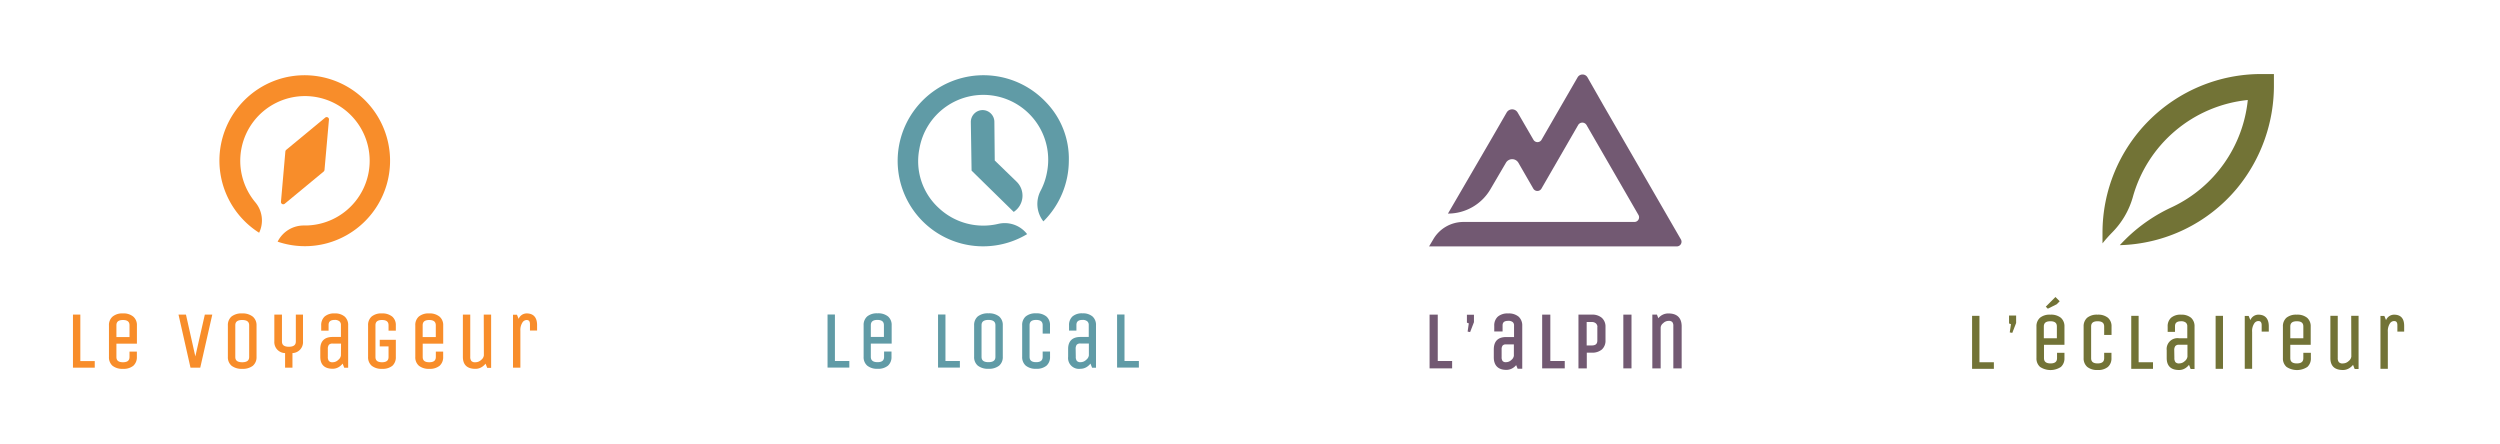 <?xml version="1.0" encoding="UTF-8"?> <svg xmlns="http://www.w3.org/2000/svg" id="Calque_1" data-name="Calque 1" viewBox="0 0 600 106.57"><defs><style>.cls-1{fill:#725972;}.cls-2{fill:#727336;}.cls-3{fill:#609ba6;}.cls-4{fill:#f88d2a;}</style></defs><polygon class="cls-1" points="345.06 75.51 343.1 75.51 343.1 88.41 348.51 88.41 348.51 86.64 345.06 86.64 345.06 75.51"></polygon><polygon class="cls-1" points="352.06 77.44 352.51 77.61 352.23 79.58 352.83 79.7 353.75 77.32 353.75 75.53 352.06 75.53 352.06 77.44"></polygon><path class="cls-1" d="M361.94,75.23a3.53,3.53,0,0,0-2.47.77,2.83,2.83,0,0,0-.85,2.19v1.36h2V78.11c0-.51.16-1.11,1.36-1.11a1.61,1.61,0,0,1,1.07.3,1,1,0,0,1,.32.81v2.78h-1.86c-2,0-3,1-3,3v1.88c0,1.94,1.05,3,3,3a2.93,2.93,0,0,0,1.58-.45,3.27,3.27,0,0,0,.79-.69l.35.86h1.11V78.19a2.84,2.84,0,0,0-.87-2.19A3.64,3.64,0,0,0,361.94,75.23Zm1.39,10.16a1.55,1.55,0,0,1-.61,1,1.79,1.79,0,0,1-1.25.53,1,1,0,0,1-.84-.27,1.47,1.47,0,0,1-.24-.92V83.85a1.47,1.47,0,0,1,.24-.92,1,1,0,0,1,.84-.27h1.86Z"></path><polygon class="cls-1" points="372.08 75.51 370.12 75.51 370.12 88.41 375.54 88.41 375.54 86.64 372.08 86.64 372.08 75.51"></polygon><path class="cls-1" d="M382,75.51h-3.17v12.9h2V84.64H382a3.56,3.56,0,0,0,2.46-.77,2.83,2.83,0,0,0,.86-2.19V78.47a2.81,2.81,0,0,0-.87-2.18A3.5,3.5,0,0,0,382,75.51Zm1.36,3v3.21c0,.82-.42,1.19-1.36,1.19h-1.2V77.28H382a1.48,1.48,0,0,1,1,.32A1.12,1.12,0,0,1,383.38,78.47Z"></path><rect class="cls-1" x="389.6" y="75.51" width="1.96" height="12.9"></rect><path class="cls-1" d="M400.45,75.23A3,3,0,0,0,398,76.38l-.33-.87h-1.11v12.9h2V78.57a1.47,1.47,0,0,1,.6-1,1.85,1.85,0,0,1,1.31-.56,1.15,1.15,0,0,1,.88.28,1.39,1.39,0,0,1,.25.91V88.41h2V78.19C403.54,76.25,402.47,75.23,400.45,75.23Z"></path><path class="cls-1" d="M403.4,57.43l-4.11-7.11-14.44-25L381,18.57a1.37,1.37,0,0,0-2.38,0l-3.89,6.73-4.76,8.25a1.12,1.12,0,0,1-1.94,0L364.23,27a1.52,1.52,0,0,0-2.63,0l-3.76,6.51L347.51,51.26h0a11.8,11.8,0,0,0,10.19-5.84l3.72-6.35a1.73,1.73,0,0,1,3,0L368,45.28a1.13,1.13,0,0,0,1.94,0L378.76,30a1.16,1.16,0,0,1,2,0l12.47,21.59a1.12,1.12,0,0,1-1,1.68h-41a8.37,8.37,0,0,0-7.25,4.18l-1,1.68h59.35A1.12,1.12,0,0,0,403.4,57.43Z"></path><path class="cls-2" d="M542.69,17.77A38.08,38.08,0,0,0,504.6,55.85v2.56c.79-1,1.58-1.86,2.35-2.65a19.68,19.68,0,0,0,4.91-8.39A32,32,0,0,1,539.47,24a32,32,0,0,1-18.19,25.71,39.11,39.11,0,0,0-10.84,7.4c-.64.63-1.2,1.2-1.69,1.73a37.89,37.89,0,0,0,28.11-13.61,38.73,38.73,0,0,0,8.88-25V17.77Z"></path><polygon class="cls-2" points="475.07 75.8 473.3 75.8 473.3 88.52 478.53 88.52 478.53 86.94 475.07 86.94 475.07 75.8"></polygon><polygon class="cls-2" points="482.17 77.63 482.63 77.8 482.34 79.78 482.95 79.89 483.87 77.52 483.87 75.72 482.17 75.72 482.17 77.63"></polygon><path class="cls-2" d="M492.07,75.52a3.63,3.63,0,0,0-2.47.74,2.69,2.69,0,0,0-.85,2.12v7.56a2.67,2.67,0,0,0,.87,2.12,4.53,4.53,0,0,0,5,0,2.72,2.72,0,0,0,.85-2.12V84.67h-1.78v1.27c0,.55-.16,1.28-1.56,1.28s-1.57-.73-1.57-1.28V82.76h4.91V78.38a2.7,2.7,0,0,0-.87-2.12A3.74,3.74,0,0,0,492.07,75.52Zm1.58,2.86v2.8h-3.13v-2.8c0-.55.16-1.28,1.57-1.28S493.65,77.83,493.65,78.38Z"></path><polygon class="cls-2" points="493.62 73.02 494.33 72.3 493.31 71.28 490.99 73.6 491.48 74.09 493.62 73.02"></polygon><path class="cls-2" d="M503.4,75.52a3.67,3.67,0,0,0-2.48.74,2.72,2.72,0,0,0-.85,2.12v7.56a2.7,2.7,0,0,0,.87,2.12,3.74,3.74,0,0,0,2.49.74,3.63,3.63,0,0,0,2.47-.74,2.69,2.69,0,0,0,.85-2.12V84.67H505v1.27c0,.55-.16,1.28-1.57,1.28s-1.56-.73-1.56-1.28V78.38c0-.55.16-1.28,1.56-1.28s1.57.73,1.57,1.28v2h1.77v-2a2.67,2.67,0,0,0-.87-2.12A3.71,3.71,0,0,0,503.4,75.52Z"></path><polygon class="cls-2" points="513.27 75.8 511.5 75.8 511.5 88.52 516.72 88.52 516.72 86.94 513.27 86.94 513.27 75.8"></polygon><path class="cls-2" d="M523.46,75.52a3.45,3.45,0,0,0-2.4.74,2.75,2.75,0,0,0-.82,2.12v1.27H522V78.31c0-.52.15-1.21,1.45-1.21a1.74,1.74,0,0,1,1.14.32,1.11,1.11,0,0,1,.36.89v2.87h-2a2.6,2.6,0,0,0-2.94,2.87v1.89c0,1.87,1,2.86,2.94,2.86a2.77,2.77,0,0,0,1.54-.44,3.47,3.47,0,0,0,.87-.8l.39,1h.94V78.38a2.71,2.71,0,0,0-.84-2.12A3.57,3.57,0,0,0,523.46,75.52Zm-1.64,8.53a1.59,1.59,0,0,1,.26-1,1.1,1.1,0,0,1,.91-.31h2V85.6a1.68,1.68,0,0,1-.65,1.07,1.92,1.92,0,0,1-1.32.55,1.11,1.11,0,0,1-.92-.31,1.65,1.65,0,0,1-.25-1Z"></path><rect class="cls-2" x="531.75" y="75.8" width="1.77" height="12.72"></rect><path class="cls-2" d="M542,75.52a2.08,2.08,0,0,0-1.91,1.31l-.41-1h-.94V88.52h1.77V79.67a3.3,3.3,0,0,1,.48-2,1.2,1.2,0,0,1,1-.62c.37,0,.81.11.81,1v1.53h1.71V78.2C544.47,76.44,543.62,75.52,542,75.52Z"></path><path class="cls-2" d="M551.22,75.52a3.67,3.67,0,0,0-2.48.74,2.71,2.71,0,0,0-.84,2.12v7.56a2.67,2.67,0,0,0,.87,2.12,4.53,4.53,0,0,0,5,0,2.71,2.71,0,0,0,.84-2.12V84.67H552.8v1.27c0,.55-.16,1.28-1.56,1.28s-1.57-.73-1.57-1.28V82.76h4.9V78.38a2.67,2.67,0,0,0-.87-2.12A3.69,3.69,0,0,0,551.22,75.52Zm-1.55,5.66v-2.8c0-.55.16-1.28,1.57-1.28s1.56.73,1.56,1.28v2.8Z"></path><path class="cls-2" d="M564.32,85.56a1.57,1.57,0,0,1-.63,1.08,2,2,0,0,1-1.37.58,1.18,1.18,0,0,1-1-.31,1.58,1.58,0,0,1-.26-1V75.8h-1.77V85.94c0,1.87,1,2.86,3,2.86a2.81,2.81,0,0,0,1.54-.44,3.28,3.28,0,0,0,.9-.8l.39,1h.94V75.8h-1.77Z"></path><path class="cls-2" d="M574.57,75.52a2.1,2.1,0,0,0-1.92,1.31l-.4-1h-.94V88.52h1.77V79.67a3.38,3.38,0,0,1,.47-2,1.23,1.23,0,0,1,1-.62c.38,0,.82.11.82,1v1.53H577V78.2C577,76.44,576.19,75.52,574.57,75.52Z"></path><polygon class="cls-3" points="200.38 75.48 198.61 75.48 198.61 88.22 203.84 88.22 203.84 86.64 200.38 86.64 200.38 75.48"></polygon><path class="cls-3" d="M210.59,75.2a3.61,3.61,0,0,0-2.47.75,2.7,2.7,0,0,0-.85,2.12v7.56a2.67,2.67,0,0,0,.87,2.13,3.74,3.74,0,0,0,2.49.75,3.67,3.67,0,0,0,2.48-.75,2.73,2.73,0,0,0,.85-2.13V84.37h-1.78v1.26c0,.56-.16,1.29-1.57,1.29S209,86.19,209,85.63V82.46H214V78.07a2.68,2.68,0,0,0-.87-2.12A3.7,3.7,0,0,0,210.59,75.2ZM209,80.87v-2.8c0-.55.17-1.29,1.57-1.29s1.57.74,1.57,1.29v2.8Z"></path><polygon class="cls-3" points="226.91 75.48 225.13 75.48 225.13 88.22 230.37 88.22 230.37 86.64 226.91 86.64 226.91 75.48"></polygon><path class="cls-3" d="M237.22,75.2a3.88,3.88,0,0,0-2.55.74,2.69,2.69,0,0,0-.88,2.13v7.56a2.65,2.65,0,0,0,.89,2.13,3.93,3.93,0,0,0,2.56.75,3.88,3.88,0,0,0,2.55-.75,2.68,2.68,0,0,0,.88-2.13V78.07a2.67,2.67,0,0,0-.89-2.13A3.89,3.89,0,0,0,237.22,75.2Zm1.68,2.87v7.56c0,.56-.18,1.29-1.67,1.29s-1.66-.73-1.66-1.29V78.07c0-.55.17-1.29,1.66-1.29S238.9,77.52,238.9,78.07Z"></path><path class="cls-3" d="M248.65,75.2a3.62,3.62,0,0,0-2.48.75,2.7,2.7,0,0,0-.85,2.12v7.56a2.71,2.71,0,0,0,.87,2.13,3.75,3.75,0,0,0,2.5.75,3.66,3.66,0,0,0,2.47-.75,2.73,2.73,0,0,0,.85-2.13V84.37h-1.77v1.26c0,.56-.17,1.29-1.57,1.29s-1.57-.73-1.57-1.29V78.07c0-.55.16-1.29,1.57-1.29s1.57.74,1.57,1.29v2H252v-2a2.65,2.65,0,0,0-.87-2.12A3.69,3.69,0,0,0,248.65,75.2Z"></path><path class="cls-3" d="M259.8,75.2a3.45,3.45,0,0,0-2.41.75,2.77,2.77,0,0,0-.82,2.12v1.27h1.77V78c0-.52.15-1.22,1.46-1.22a1.69,1.69,0,0,1,1.14.33,1.11,1.11,0,0,1,.36.89v2.87h-2c-1.93,0-2.95,1-2.95,2.87v1.89a2.61,2.61,0,0,0,2.95,2.88,2.8,2.8,0,0,0,1.54-.45,3.31,3.31,0,0,0,.87-.8l.39,1h.94V78.07a2.7,2.7,0,0,0-.84-2.12A3.52,3.52,0,0,0,259.8,75.2Zm-1.64,8.54a1.63,1.63,0,0,1,.25-1,1.14,1.14,0,0,1,.92-.3h2V85.3a1.63,1.63,0,0,1-.65,1.06,1.88,1.88,0,0,1-1.32.56,1.11,1.11,0,0,1-.92-.31,1.59,1.59,0,0,1-.25-1Z"></path><polygon class="cls-3" points="269.88 86.64 269.88 75.48 268.1 75.48 268.1 88.22 273.33 88.22 273.33 86.64 269.88 86.64"></polygon><path class="cls-3" d="M243.29,50.86h0s0,0,0,0l-10.11-9.91s0,0,0,0L233,29.34a2.86,2.86,0,0,1,2.78-2.92h0a2.84,2.84,0,0,1,2.87,2.81l.09,9.29v0L244,43.62A4.67,4.67,0,0,1,243.29,50.86Z"></path><path class="cls-3" d="M216.22,33a20.51,20.51,0,0,0,30.29,23.19h0a6.79,6.79,0,0,0-6.94-2.46A15.59,15.59,0,0,1,225.39,50a15.21,15.21,0,0,1-4.75-14.21,15.57,15.57,0,1,1,30.64,5.54,15.43,15.43,0,0,1-1.54,4.47,6.79,6.79,0,0,0,.67,7.33h0a20.59,20.59,0,0,0,6.11-14.51,19.48,19.48,0,0,0-5.58-14.19A20.61,20.61,0,0,0,216.22,33Z"></path><polygon class="cls-4" points="19.28 75.5 17.51 75.5 17.51 88.24 22.74 88.24 22.74 86.66 19.28 86.66 19.28 75.5"></polygon><path class="cls-4" d="M29.49,75.22A3.61,3.61,0,0,0,27,76a2.67,2.67,0,0,0-.85,2.12v7.56A2.67,2.67,0,0,0,27,87.78a3.74,3.74,0,0,0,2.49.74A3.67,3.67,0,0,0,32,87.78a2.74,2.74,0,0,0,.85-2.13V84.39H31.08v1.26c0,.56-.16,1.29-1.57,1.29s-1.57-.73-1.57-1.29V82.48h4.92V78.09A2.66,2.66,0,0,0,32,76,3.65,3.65,0,0,0,29.49,75.22Zm-1.55,5.67v-2.8c0-.55.16-1.29,1.57-1.29s1.57.74,1.57,1.29v2.8Z"></path><polygon class="cls-4" points="46.88 85.54 44.63 75.5 42.84 75.5 45.72 88.24 48.06 88.24 50.95 75.5 49.16 75.5 46.88 85.54"></polygon><path class="cls-4" d="M58.12,75.22a3.88,3.88,0,0,0-2.55.74,2.69,2.69,0,0,0-.88,2.13v7.56a2.65,2.65,0,0,0,.89,2.13,3.93,3.93,0,0,0,2.56.74,3.88,3.88,0,0,0,2.55-.74,2.68,2.68,0,0,0,.88-2.13V78.09A2.67,2.67,0,0,0,60.68,76,3.89,3.89,0,0,0,58.12,75.22Zm1.68,2.87v7.56c0,.56-.18,1.29-1.67,1.29s-1.66-.73-1.66-1.29V78.09c0-.55.17-1.29,1.66-1.29S59.8,77.54,59.8,78.09Z"></path><path class="cls-4" d="M71,81.93c0,.55-.17,1.29-1.67,1.29s-1.66-.74-1.66-1.29V75.5H65.84v6.43a2.63,2.63,0,0,0,2.58,2.81v3.5h1.77v-3.5a2.62,2.62,0,0,0,2.53-2.81V75.5H71Z"></path><path class="cls-4" d="M80.32,75.22a3.45,3.45,0,0,0-2.41.75,2.77,2.77,0,0,0-.82,2.12v1.27h1.77V78c0-.52.16-1.22,1.46-1.22a1.69,1.69,0,0,1,1.14.33,1.11,1.11,0,0,1,.36.89v2.87h-2c-1.93,0-2.95,1-2.95,2.87v1.89c0,1.88,1,2.87,2.95,2.87a2.77,2.77,0,0,0,1.54-.44,3.31,3.31,0,0,0,.87-.8l.39,1h.94V78.09A2.7,2.7,0,0,0,82.75,76,3.52,3.52,0,0,0,80.32,75.22Zm1.5,10.1a1.63,1.63,0,0,1-.65,1.06,1.88,1.88,0,0,1-1.32.56,1.11,1.11,0,0,1-.92-.31,1.59,1.59,0,0,1-.25-1V83.76a1.63,1.63,0,0,1,.25-1,1.14,1.14,0,0,1,.92-.3h2Z"></path><path class="cls-4" d="M91.66,75.22a3.61,3.61,0,0,0-2.47.75,2.7,2.7,0,0,0-.85,2.12v7.56a2.67,2.67,0,0,0,.87,2.13,3.74,3.74,0,0,0,2.49.74,3.67,3.67,0,0,0,2.48-.74A2.74,2.74,0,0,0,95,85.65v-4.1H91.14v1.59h2.11v2.51c0,.56-.16,1.29-1.57,1.29s-1.57-.73-1.57-1.29V78.09c0-.55.16-1.29,1.57-1.29s1.57.74,1.57,1.29v1.27H95V78.09A2.68,2.68,0,0,0,94.16,76,3.7,3.7,0,0,0,91.66,75.22Z"></path><path class="cls-4" d="M103,75.22a3.62,3.62,0,0,0-2.48.75,2.7,2.7,0,0,0-.85,2.12v7.56a2.67,2.67,0,0,0,.87,2.13,3.74,3.74,0,0,0,2.49.74,3.67,3.67,0,0,0,2.48-.74,2.74,2.74,0,0,0,.85-2.13V84.39H104.6v1.26c0,.56-.17,1.29-1.58,1.29s-1.57-.73-1.57-1.29V82.48h4.92V78.09A2.65,2.65,0,0,0,105.5,76,3.69,3.69,0,0,0,103,75.22Zm-1.56,5.67v-2.8c0-.55.17-1.29,1.57-1.29s1.58.74,1.58,1.29v2.8Z"></path><path class="cls-4" d="M116.13,85.27a1.59,1.59,0,0,1-.63,1.09,2,2,0,0,1-1.38.58,1.2,1.2,0,0,1-1-.31,1.59,1.59,0,0,1-.26-1V75.5h-1.77V85.65c0,1.88,1,2.87,3,2.87a2.82,2.82,0,0,0,1.55-.44,3.39,3.39,0,0,0,.89-.8l.4,1h.94V75.5h-1.77Z"></path><path class="cls-4" d="M126.39,75.22a2.09,2.09,0,0,0-1.92,1.31l-.4-1h-.95V88.24h1.77V79.38a3.3,3.3,0,0,1,.48-1.95,1.23,1.23,0,0,1,1-.63c.38,0,.82.12.82,1v1.53h1.71V77.9C128.86,76.15,128,75.22,126.39,75.22Z"></path><path class="cls-4" d="M77.68,41.17l-9.36,7.74a.55.55,0,0,1-.89-.47l1.06-12.1a.57.57,0,0,1,.2-.37l9.36-7.74a.55.55,0,0,1,.9.47L77.88,40.79A.62.62,0,0,1,77.68,41.17Z"></path><path class="cls-4" d="M69.51,18.37a20.5,20.5,0,0,0-7.32,37.49h0a6.78,6.78,0,0,0-.89-7.28,15.53,15.53,0,1,1,11.76,5.54A7,7,0,0,0,66.63,58h0a20.29,20.29,0,0,0,11.85.38,20.52,20.52,0,0,0-9-40Z"></path></svg> 
